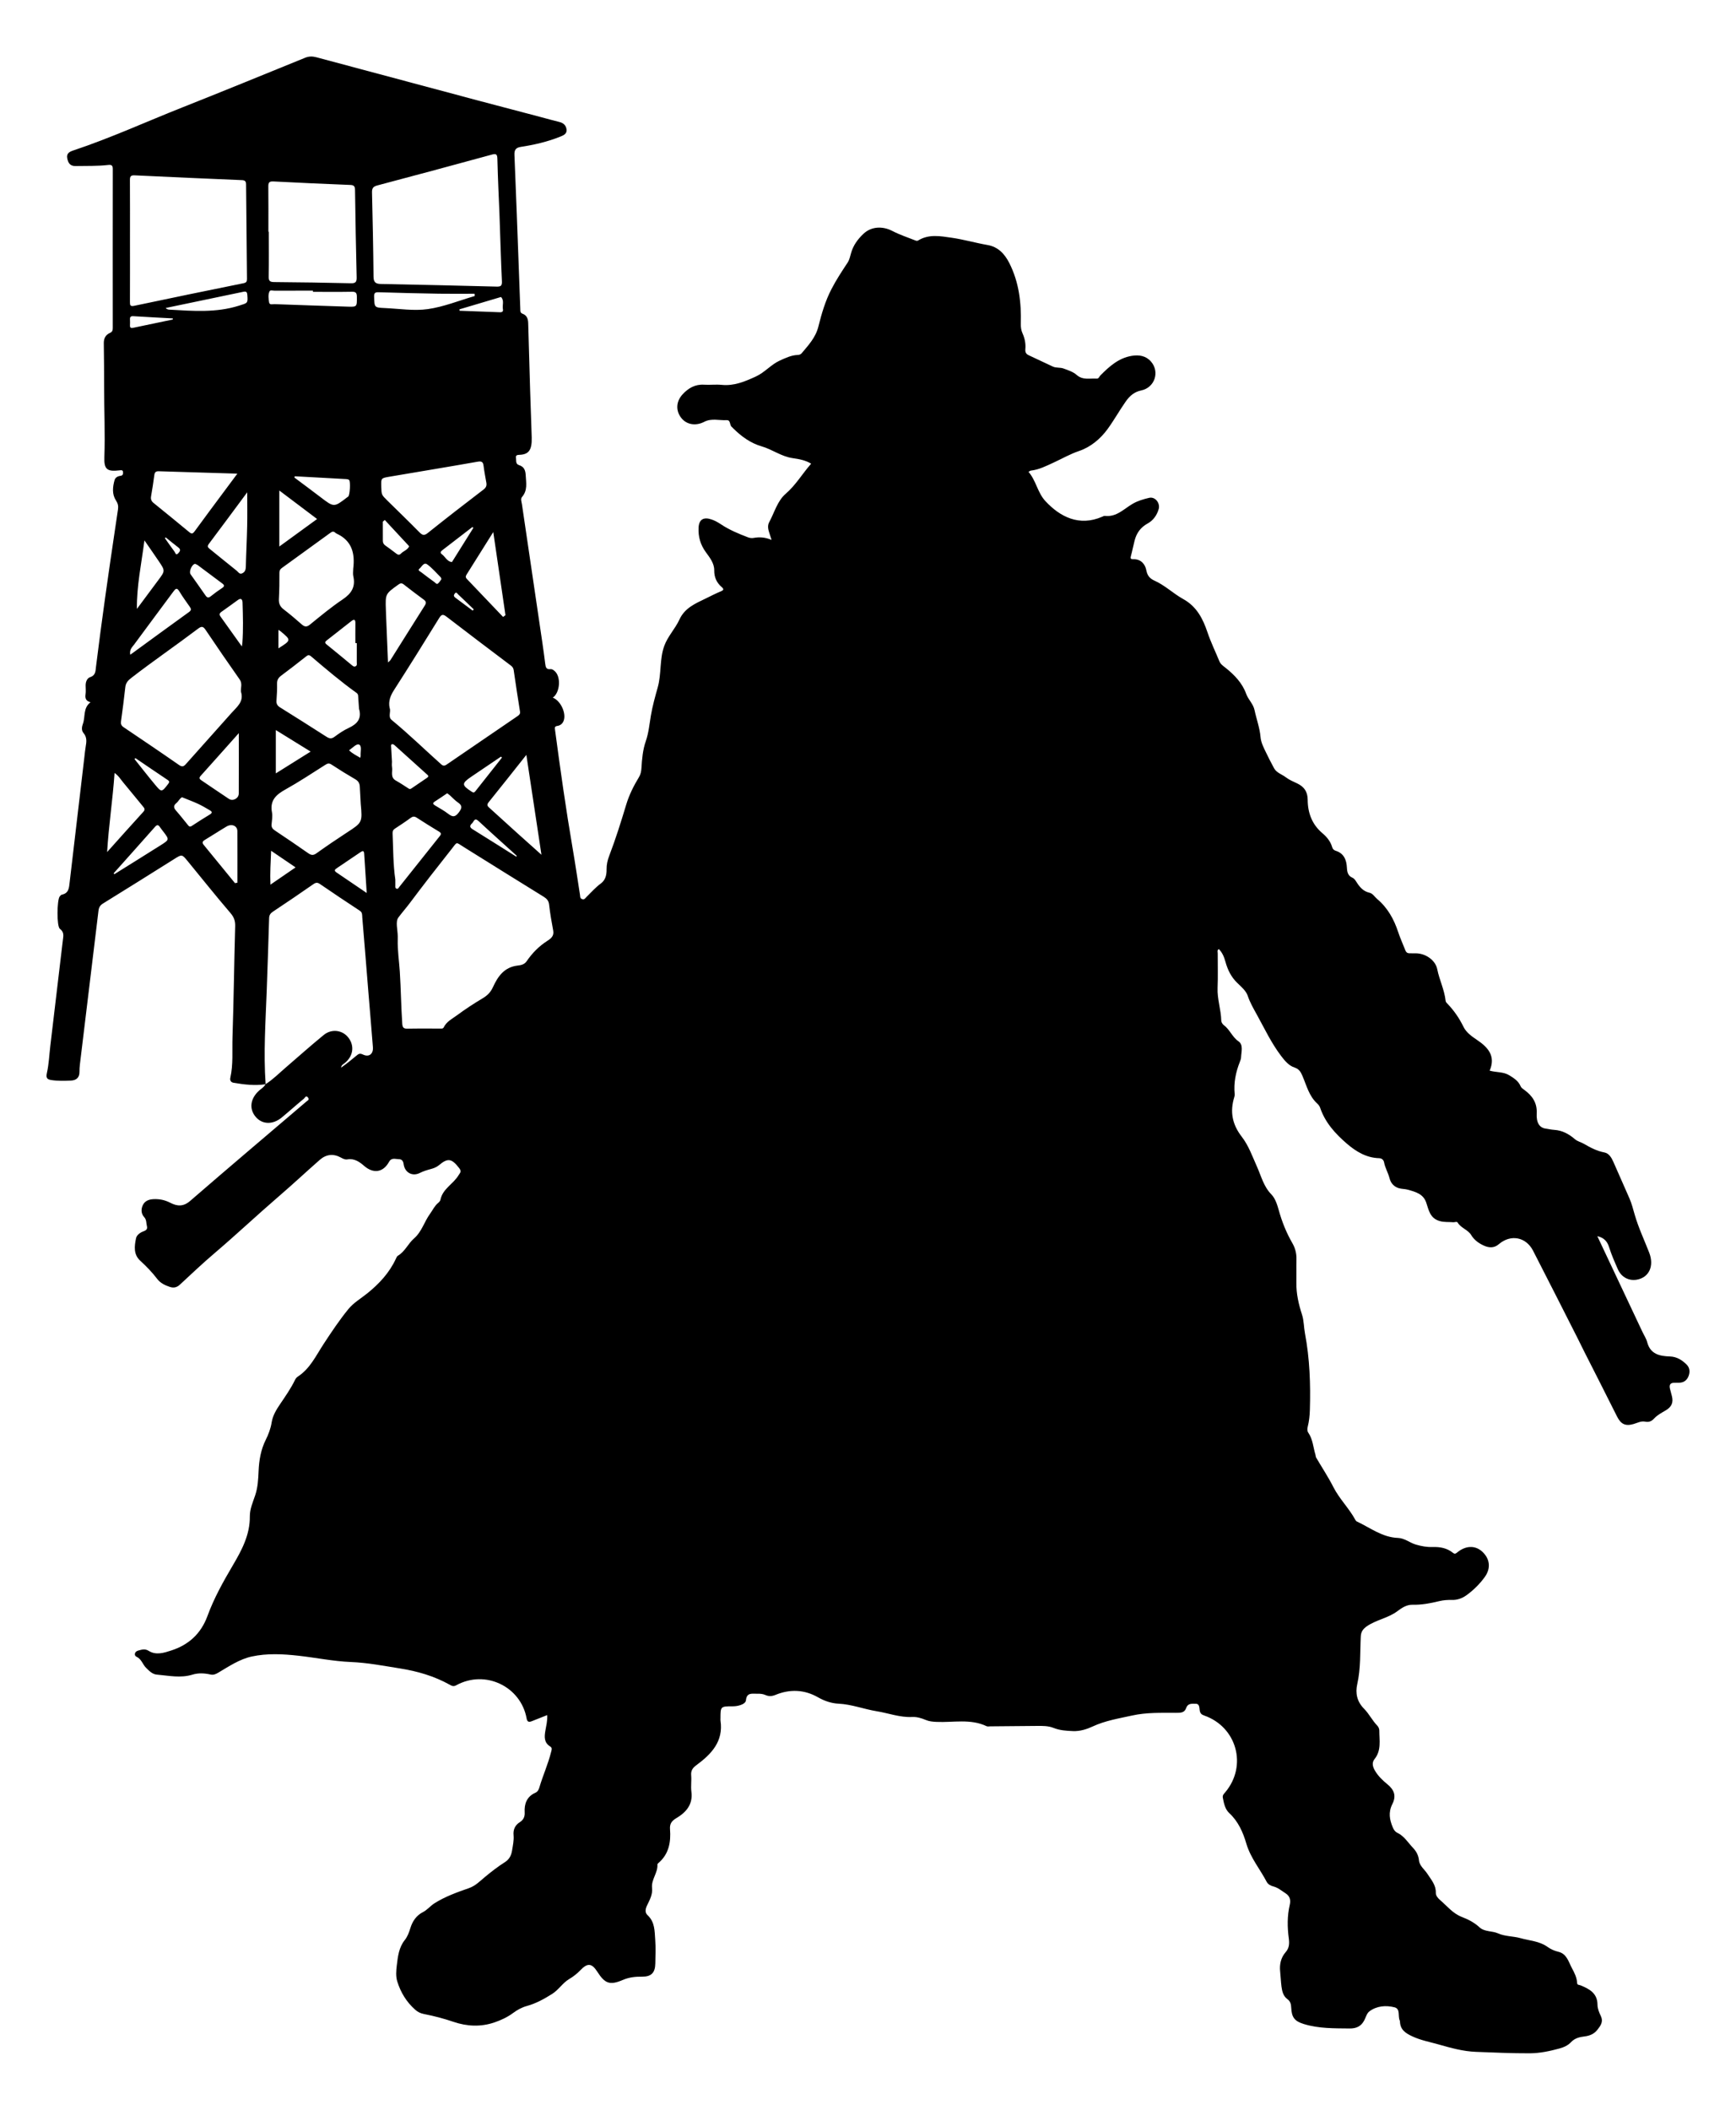<?xml version="1.0" encoding="utf-8"?>

<!DOCTYPE svg PUBLIC "-//W3C//DTD SVG 1.1//EN" "http://www.w3.org/Graphics/SVG/1.1/DTD/svg11.dtd">
<svg version="1.1" id="Layer_1" xmlns="http://www.w3.org/2000/svg" xmlns:xlink="http://www.w3.org/1999/xlink" x="0px" y="0px"
	 viewBox="0 0 1484.664 1803.992" enable-background="new 0 0 1484.664 1803.992" xml:space="preserve">
<g>
	<path d="M227.174,927.087c-9.276,1.372-18.449,0.282-27.576-1.297c-2.064-0.357-3.11-2.039-2.632-4.147
		c2.599-11.472,1.481-23.162,1.865-34.735c1.049-31.624,1.397-63.271,2.304-94.901
		c0.133-4.631-1.024-7.798-4.101-11.385c-12.466-14.531-24.386-29.531-36.546-44.326
		c-4.909-5.972-4.926-5.887-11.341-1.862c-20.299,12.737-40.58,25.503-60.986,38.067
		c-2.612,1.608-3.603,3.435-3.944,6.274c-5.262,43.801-10.599,87.594-15.892,131.392
		c-0.259,2.145-0.379,4.321-0.367,6.482c0.026,4.829-2.818,7.085-7.121,7.294
		c-5.644,0.273-11.331,0.427-16.963-0.435c-3.628-0.556-4.718-1.82-3.759-6.091
		c1.697-7.553,2.001-15.418,2.917-23.149c3.566-30.09,7.151-60.177,10.706-90.268
		c0.418-3.536,1.366-6.907-2.51-9.784c-2.865-2.126-2.505-24.75-0.196-27.627
		c0.512-0.638,1.155-1.469,1.857-1.607c6.004-1.182,6.136-5.931,6.677-10.553
		c4.179-35.711,8.393-71.418,12.599-107.126c0.35-2.972,0.603-5.963,1.118-8.907
		c0.728-4.158,1.225-8.063-1.94-11.713c-1.874-2.161-1.322-5.399-0.456-7.726
		c2.239-6.019-0.049-13.514,6.546-18.512c-4.074-1.003-4.754-3.481-4.25-6.876
		c0.363-2.445,0.046-4.989,0.05-7.489c0.004-3.07,1.185-6.169,3.855-7.066c4.862-1.632,4.557-5.306,5.021-9.045
		c4.878-39.306,10.457-78.516,16.31-117.688c0.836-5.593,1.675-11.186,2.497-16.782
		c0.413-2.81-0.048-5.03-1.811-7.723c-3.427-5.232-2.753-11.464-1.109-17.317
		c0.608-2.163,2.732-3.339,5.038-3.597c2.11-0.237,2.325-1.748,2.185-3.251c-0.187-2.005-1.916-1.546-3.122-1.407
		c-10.579,1.229-13.211-0.935-12.843-11.292c0.716-20.135-0.214-40.259-0.21-60.389
		c0.002-12.33-0.09-24.661-0.272-36.989c-0.061-4.123,1.483-7.224,5.202-8.838c2.121-0.92,2.471-2.235,2.47-4.232
		c-0.034-45.331-0.048-90.663,0.021-135.994c0.004-2.951-1.058-3.758-3.828-3.433
		c-9.288,1.088-18.629,0.743-27.953,0.937c-4.844,0.101-6.412-2.733-7.188-6.634
		c-0.818-4.108,1.887-5.591,5.133-6.671c31.759-10.561,62.191-24.494,93.26-36.807
		c35.108-13.913,70.051-28.241,105.035-42.467c3.28-1.334,6.324-1.321,9.694-0.415
		c45.966,12.354,91.951,24.639,137.942,36.902c18.001,4.8,36.028,9.497,54.042,14.249
		c5.29,1.395,10.551,2.91,15.868,4.194c3.516,0.85,5.665,3.037,6.045,6.431c0.418,3.727-2.556,4.956-5.463,6.124
		c-10.841,4.358-22.141,6.953-33.636,8.722c-4.227,0.651-5.636,2.536-5.45,6.917
		c1.432,33.77,2.625,67.55,3.889,101.326c0.38,10.151,0.75,20.302,1.121,30.453
		c0.059,1.626-0.218,3.183,1.991,3.989c3.596,1.312,4.666,4.345,4.761,7.995
		c0.501,19.146,1.06,38.29,1.652,57.434c0.416,13.479,0.982,26.953,1.359,40.432
		c0.311,11.109-2.879,14.475-10.595,14.762c-1.502,0.056-3.251,0.229-2.867,2.455
		c0.395,2.292-0.596,5.34,2.603,6.345c4.426,1.389,5.503,4.47,5.728,8.773
		c0.338,6.476,1.737,12.872-3.203,18.52c-1.383,1.581-0.311,4.228-0.003,6.331
		c5.773,39.34,11.613,78.671,17.413,118.007c0.898,6.089,1.713,12.192,2.49,18.298
		c0.339,2.662,0.751,4.948,4.377,4.527c1.503-0.174,2.822,0.829,3.95,1.887c5.334,5.007,4.223,18.363-1.88,22.482
		c6.506,2.394,11.637,13.03,9.39,19.533c-0.892,2.582-2.808,4.24-5.429,4.631
		c-2.374,0.354-2.305,1.373-2.037,3.383c4.525,33.972,9.314,67.901,15.113,101.684
		c2.251,13.115,4.178,26.285,6.238,39.432c0.224,1.431-0.102,3.015,1.881,3.632c1.94,0.604,2.571-0.795,3.632-1.834
		c4.032-3.947,7.75-8.212,12.347-11.588c3.986-2.928,4.943-7.424,4.873-12
		c-0.063-4.099,0.806-7.855,2.256-11.64c5.508-14.384,10.104-29.075,14.552-43.817
		c2.502-8.292,6.384-16.015,10.859-23.403c1.52-2.51,1.977-4.954,2.152-7.867
		c0.463-7.728,1.135-15.5,3.705-22.902c2.471-7.117,3.116-14.584,4.364-21.929
		c1.384-8.149,3.634-16.209,5.834-24.026c3.328-11.82,1.45-24.221,5.659-35.663
		c3.008-8.175,9.319-14.565,12.906-22.377c4.612-10.046,13.709-13.768,22.665-18.109
		c4.33-2.099,8.585-4.335,13.049-6.153c1.901-0.774,2.588-1.711,0.552-3.452
		c-4.378-3.744-6.565-8.408-6.489-14.42c0.076-6.06-3.921-11.017-7.149-15.457
		c-4.73-6.506-6.578-13.245-6.245-20.888c0.312-7.147,4.248-9.47,11.042-7.155
		c3.017,1.028,5.568,2.482,8.228,4.25c7.073,4.703,14.948,7.973,22.89,11.007c1.623,0.62,3.296,0.835,4.909,0.548
		c5.019-0.892,9.901-0.627,15.366,1.712c-0.835-2.586-1.435-4.514-2.079-6.427
		c-0.988-2.935-1.432-6.023,0.056-8.76c4.488-8.252,6.953-18.128,14.107-24.28
		c8.713-7.493,14.259-17.27,21.773-25.71c-4.92-3.053-10.489-3.977-15.998-4.782
		c-9.552-1.397-17.258-7.428-26.321-10.039c-9.601-2.767-17.406-8.545-24.431-15.468
		c-0.352-0.347-0.633-0.79-1.033-1.061c-2.187-1.481-0.826-6.063-4.453-5.884
		c-6.378,0.315-13.012-1.815-19.114,1.385c-7.066,3.706-14.863,2.625-19.471-2.962
		c-5.103-6.188-4.894-14.23,0.814-20.44c4.912-5.343,10.737-8.787,18.437-8.308
		c4.981,0.31,10.037-0.352,14.987,0.143c10.65,1.064,19.663-2.746,29.157-7.076
		c7.867-3.588,13.11-10.358,20.751-13.768c4.848-2.164,9.664-4.521,15.122-4.719
		c1.42-0.051,2.573-0.422,3.502-1.539c5.784-6.956,11.855-13.253,14.255-22.864
		c2.684-10.753,5.803-21.538,11.054-31.724c4.136-8.024,8.976-15.376,13.896-22.816
		c1.59-2.405,2.223-5.501,3.025-8.356c1.814-6.458,5.679-11.662,10.358-16.143
		c6.839-6.551,16.49-6.94,24.922-2.576c6.424,3.325,13.39,5.605,20.14,8.287c0.533,0.212,1.396,0.148,1.88-0.151
		c9.153-5.653,19.01-3.749,28.651-2.359c10.343,1.491,20.424,4.423,30.745,6.224
		c8.79,1.534,14.495,7.278,18.665,15.573c8.256,16.42,10.225,33.73,9.761,51.629
		c-0.075,2.891,0.262,5.663,1.44,8.273c1.96,4.342,2.873,8.855,2.437,13.595
		c-0.223,2.43,0.501,4.093,2.834,5.166c6.934,3.188,13.788,6.551,20.727,9.73
		c2.878,1.319,6.148,0.533,9.222,1.679c3.928,1.464,8.032,2.735,11.106,5.458
		c5.222,4.625,11.267,2.76,17.059,3.129c1.938,0.124,2.193-1.698,3.195-2.705
		c7.647-7.686,15.648-14.929,26.895-16.759c6.191-1.008,12.092-0.104,16.46,4.952
		c7.625,8.825,3.088,22.241-8.357,24.61c-5.931,1.228-9.836,4.562-13.286,9.474
		c-5.432,7.734-10.049,16.056-15.548,23.588c-6.037,8.27-14.384,15.372-24.433,18.757
		c-7.617,2.566-14.429,6.54-21.614,9.833c-6.342,2.906-12.503,6.117-19.57,6.916
		c-0.597,0.067-1.141,0.604-1.974,1.071c6.468,7.489,7.696,17.75,14.403,24.978
		c12.494,13.466,28.908,21.953,48.605,13.381c0.752-0.327,1.6-0.812,2.344-0.724
		c10.011,1.186,16.292-6.097,23.861-10.43c4.358-2.495,9.213-3.894,13.95-4.999
		c5.17-1.206,9.59,4.524,8.137,9.623c-1.521,5.34-4.739,9.755-9.466,12.335
		c-6.016,3.284-9.412,8.12-11.079,14.449c-1.183,4.491-2.026,9.073-3.251,13.551
		c-0.631,2.305,0.403,2.577,2.201,2.536c6.566-0.15,10.095,4.364,11.072,9.584c0.887,4.739,3.221,7.071,6.958,8.741
		c8.993,4.02,16.063,11.053,24.535,15.727c11.552,6.372,16.864,16.835,20.752,28.38
		c2.869,8.522,6.805,16.554,10.2,24.831c1.039,2.533,3.168,3.917,5.287,5.598
		c7.553,5.991,14.325,13.032,17.606,22.201c1.813,5.066,6.034,8.513,7.18,13.965
		c1.618,7.698,4.451,15.135,5.124,23.066c0.386,4.544,2.512,8.654,4.388,12.57
		c2.266,4.73,4.671,9.458,7.192,14.08c2.129,3.903,6.758,5.178,10.149,7.784c2.855,2.194,6.34,3.608,9.635,5.179
		c5.971,2.845,8.922,7.087,8.961,14.088c0.062,11.107,3.731,21.013,12.571,28.453
		c3.874,3.26,6.971,7.097,8.413,12.066c0.456,1.569,1.428,2.498,3.019,2.997
		c6.979,2.192,9.184,7.777,9.526,14.286c0.205,3.903,0.807,7.092,4.879,8.819
		c1.256,0.533,2.289,1.954,3.062,3.195c2.789,4.474,5.858,8.33,11.484,9.6c2.751,0.621,4.312,3.51,6.457,5.313
		c8.997,7.561,14.37,17.306,17.989,28.294c1.756,5.331,4.138,10.455,6.171,15.698
		c0.625,1.611,1.709,2.398,3.377,2.429c1.833,0.034,3.666,0.027,5.5,0.027c8.186,0,16.781,5.697,18.359,13.619
		c1.823,9.152,6.138,17.583,7.135,26.902c0.119,1.113,0.807,1.79,1.495,2.499
		c5.698,5.87,10.198,12.447,13.832,19.873c2.288,4.675,6.873,8.037,11.354,11.028
		c9.535,6.363,16.418,13.907,10.991,26.413c5.865,1.619,11.735,0.865,16.772,3.943
		c3.956,2.417,7.817,4.879,9.706,9.361c0.643,1.525,1.926,2.23,3.122,3.103
		c6.798,4.957,11.129,11.018,10.642,20.053c-0.43,7.989,2.316,12.183,7.389,13.048
		c2.609,0.445,5.224,0.951,7.857,1.134c6.796,0.474,12.434,3.653,17.372,7.896c2.39,2.053,5.23,2.555,7.675,3.973
		c5.617,3.256,11.124,6.199,17.676,7.439c3.771,0.714,6.022,4.42,7.615,8.076
		c4.506,10.341,9.083,20.652,13.646,30.968c1.998,4.518,3.212,9.384,4.553,14.033
		c3.24,11.23,8.192,21.716,12.405,32.511c4.426,11.342,0.074,21.304-10.605,23.194
		c-6.778,1.199-13.178-2.15-16.136-8.857c-2.742-6.219-5.517-12.475-7.532-18.947
		c-1.593-5.116-4.473-8.111-10.064-9.41c12.943,27.455,25.712,54.546,38.484,81.637
		c1.418,3.007,3.352,5.877,4.179,9.038c2.683,10.26,10.694,11.895,19.335,12.175
		c6.013,0.195,10.505,3.096,14.416,6.994c2.828,2.818,2.978,6.689,1.405,10.296
		c-1.44,3.301-4.147,5.131-7.872,5.182c-1.333,0.018-2.666,0.024-4,0.018
		c-3.628-0.016-4.643,1.897-3.811,5.162c0.531,2.083,1.096,4.156,1.635,6.237
		c1.424,5.502-0.252,9.229-5.175,12.151c-3.528,2.094-7.199,3.961-10.076,7.078c-1.926,2.087-4.31,3.34-7.528,2.64
		c-3.567-0.776-6.806,1.121-10.145,2.061c-6.999,1.972-10.765-0.015-14.037-6.577
		c-9.184-18.423-18.571-36.744-27.863-55.113c-2.022-3.998-3.946-8.045-5.975-12.039
		c-12.615-24.838-25.16-49.711-37.91-74.48c-6.104-11.857-19.166-14.297-29.331-5.575
		c-4.211,3.613-8.771,3.027-12.941,1.101c-4.161-1.921-8.103-4.683-10.595-8.858
		c-2.817-4.719-8.791-5.988-11.64-10.756c-0.688-1.151-2.518-0.166-3.814-0.282
		c-3.919-0.353-7.758,0.147-11.79-1.085c-8.207-2.506-9.121-9.421-11.329-15.855
		c-2.529-7.372-9.252-9.071-15.699-10.885c-2.534-0.713-5.323-0.553-7.825-1.336
		c-4.088-1.28-6.748-4.309-7.793-8.429c-1.184-4.67-3.781-8.812-4.681-13.604c-0.352-1.875-1.73-3.502-4.234-3.569
		c-10.933-0.293-19.836-5.735-27.653-12.473c-9.794-8.441-18.537-17.995-22.815-30.722
		c-0.455-1.354-1.497-2.647-2.573-3.635c-6.935-6.365-8.997-15.287-12.505-23.455
		c-1.371-3.193-2.779-5.945-6.743-7.224c-4.977-1.605-8.382-5.776-11.52-9.898
		c-8.371-10.995-14.213-23.479-20.85-35.495c-2.864-5.186-5.792-10.219-7.729-15.993
		c-1.414-4.216-5.55-7.715-8.971-11.018c-5.239-5.057-8.204-11.234-10.073-18.039
		c-1.119-4.072-2.634-7.824-5.665-10.87c-1.601,1.025-0.919,2.498-0.927,3.699
		c-0.062,9.832,0.289,19.679-0.127,29.495c-0.405,9.548,2.951,18.58,3.145,28.018
		c0.027,1.306,1.054,3.006,2.144,3.804c5.133,3.755,7.144,10.113,12.594,13.878
		c4.323,2.987,2.401,8.913,2.194,13.663c-0.057,1.299-0.531,2.623-1.02,3.853c-3.539,8.913-5.399,18.078-4.434,27.712
		c0.08,0.797-0.088,1.665-0.33,2.441c-3.885,12.467-1.79,23.373,6.417,33.961
		c5.823,7.512,9.076,16.848,13.013,25.631c3.611,8.053,5.626,16.85,12.269,23.629
		c3.269,3.336,4.985,8.643,6.288,13.366c2.747,9.964,6.538,19.408,11.688,28.335
		c2.473,4.287,3.603,8.849,3.485,13.828c-0.159,6.663,0.046,13.333-0.062,19.998
		c-0.154,9.399,1.924,18.356,4.801,27.225c1.68,5.181,1.517,10.715,2.534,16.076
		c4.099,21.591,4.848,43.48,4.196,65.436c-0.144,4.851-0.646,9.596-1.799,14.263
		c-0.473,1.916-0.599,3.681,0.485,5.261c3.901,5.688,4.155,12.528,6.101,18.83c0.242,0.783,0.17,1.715,0.565,2.39
		c4.921,8.419,10.337,16.581,14.753,25.254c5.157,10.128,13.397,18.075,18.767,27.989
		c0.293,0.54,0.728,1.15,1.253,1.396c11.482,5.375,21.822,13.619,35.264,14.092
		c5.708,0.201,10.035,4.152,15.298,5.692c4.7,1.376,9.312,2.222,14.201,2.063
		c6.264-0.204,12.303,0.822,17.36,4.898c1.515,1.221,2.312,0.948,3.724-0.222
		c7.187-5.958,15.241-6.233,21.191-0.934c6.699,5.965,7.972,14.256,2.382,21.965
		c-4.352,6.002-9.742,11.328-15.807,15.665c-3.487,2.493-7.72,4.031-12.188,3.902
		c-3.692-0.106-7.324,0.136-10.89,1.006c-7.588,1.853-15.175,3.309-23.084,3.104
		c-4.807-0.125-9.172,2.788-12.627,5.404c-7.981,6.039-18.049,7.358-26.169,12.953
		c-3.409,2.349-5.044,4.788-5.241,8.712c-0.685,13.632,0.047,27.321-3.033,40.845
		c-1.742,7.649-0.207,14.925,5.835,21c4.305,4.329,7.024,10.066,11.36,14.502
		c0.963,0.985,1.691,2.686,1.685,4.054c-0.036,8.337,1.93,16.992-4.051,24.431
		c-2.836,3.528-1.305,7.304,0.716,10.579c2.638,4.274,6.28,7.766,10.159,10.922
		c6.034,4.909,7.846,10.054,4.292,17.105c-3.516,6.976-2.349,13.309,0.426,19.896
		c0.811,1.925,1.956,3.653,3.766,4.508c5.989,2.831,9.256,8.484,13.555,13.002c2.66,2.795,4.636,6.226,5.048,10.579
		c0.454,4.798,4.79,7.793,7.279,11.667c3.219,5.009,7.313,9.457,7.128,16.06
		c-0.071,2.542,1.882,4.75,3.713,6.312c5.989,5.111,10.871,11.503,18.719,14.476
		c5.35,2.027,10.535,4.723,14.936,8.795c4.343,4.018,10.713,2.881,15.899,5.192
		c6.034,2.689,12.939,2.321,19.221,4.087c7.695,2.164,16.036,2.479,22.884,7.359
		c2.856,2.036,5.956,3.462,9.46,4.289c7.221,1.705,8.7,8.649,11.592,14.011
		c2.084,3.865,4.194,7.965,4.412,12.589c0.092,1.958,1.7,1.572,2.86,2.048c7.599,3.118,14.519,6.668,14.577,16.674
		c0.019,3.178,1.365,6.539,2.802,9.474c2.389,4.882-0.018,8.219-2.759,11.732
		c-2.841,3.64-6.457,5.262-11.066,5.827c-4.154,0.509-8.361,1.425-11.584,4.888
		c-2.622,2.817-6.281,4.444-9.961,5.446c-8.332,2.267-16.674,4.061-25.495,4.097
		c-15.322,0.063-30.611-0.665-45.898-1.226c-10.931-0.402-21.588-3.395-32.078-6.38
		c-7.415-2.11-15.043-3.484-22.178-6.799c-5.843-2.715-10.528-5.688-10.715-12.814
		c-0.009-0.324-0.126-0.66-0.257-0.963c-1.613-3.725,0.785-9.831-4.401-11.137
		c-7.345-1.851-15.1-1.26-21.491,3.449c-2.167,1.597-3.01,5.029-4.378,7.664
		c-2.663,5.132-6.742,7.048-12.588,6.982c-13.152-0.148-26.29,0.134-39.065-3.783
		c-7.902-2.422-10.454-5.666-10.826-13.985c-0.129-2.879-0.629-5.422-3.308-7.36
		c-3.458-2.503-4.454-6.548-4.992-10.534c-0.575-4.268-0.68-8.597-1.15-12.881
		c-0.687-6.264,0.614-12.065,4.747-16.783c3.14-3.584,3.186-7.591,2.638-11.67
		c-1.295-9.636-1.412-19.189,0.821-28.699c0.968-4.123,0.13-7.532-3.662-9.924
		c-3.359-2.12-6.341-4.812-10.38-5.828c-2.248-0.565-4.59-1.822-5.659-3.869
		c-5.72-10.951-13.835-20.473-17.441-32.765c-2.799-9.539-6.85-18.913-14.614-26.099
		c-3.587-3.32-4.583-8.317-5.488-13.115c-0.424-2.246,0.994-3.377,2.124-4.727
		c18.947-22.611,9.882-55.738-18.029-65.551c-2.49-0.875-3.524-1.927-3.913-4.706
		c-0.252-1.8-0.077-5.385-3.206-5.337c-3.023,0.046-6.773-0.816-8.305,3.596
		c-1.472,4.239-4.866,4.131-8.912,4.143c-12.498,0.038-24.836-0.492-37.492,2.321
		c-11.466,2.549-22.762,4.315-33.628,9.36c-4.896,2.273-10.717,4.183-16.8,3.918
		c-5.691-0.248-11.188-0.545-16.578-2.702c-4.525-1.81-9.43-1.772-14.286-1.708
		c-13.323,0.176-26.648,0.251-39.973,0.36c-0.999,0.008-2.153,0.285-2.974-0.107
		c-13.831-6.607-28.535-3.051-42.863-3.701c-3.192-0.145-6.218-0.393-9.216-1.654
		c-3.687-1.551-7.624-2.744-11.62-2.548c-10.513,0.515-20.276-3.286-30.404-4.928
		c-10.929-1.771-21.324-5.908-32.633-6.45c-5.867-0.281-11.894-2.24-17.376-5.382
		c-11.701-6.707-24.067-7.25-36.492-2.136c-3.053,1.256-5.682,1.385-8.534,0.131
		c-2.192-0.964-4.468-1.177-6.83-1.106c-4.268,0.127-9.255-1.446-9.893,5.57c-0.192,2.112-2.568,3.393-4.679,4.118
		c-2.21,0.759-4.489,1.07-6.863,1.07c-10.174-0.003-10.226,0.095-10.244,10.238
		c-0.001,0.667-0.085,1.346,0.012,1.998c2.64,17.74-7.773,28.6-20.458,37.951
		c-3.335,2.459-4.963,4.696-4.616,8.86c0.386,4.635-0.408,9.39,0.188,13.979
		c1.431,11.001-4.603,17.685-12.973,22.646c-4.009,2.376-5.66,4.898-5.313,9.429
		c0.846,11.022-0.929,21.25-9.958,28.932c-0.366,0.311-0.841,0.826-0.815,1.216
		c0.48,7.132-5.378,12.791-4.58,20.003c0.599,5.409-1.87,10.051-4.129,14.661
		c-1.521,3.103-2.287,6.313,0.362,8.764c6.237,5.773,5.913,13.477,6.458,20.799
		c0.506,6.795,0.213,13.66,0.084,20.491c-0.15,7.935-3.533,11.285-11.347,11.183
		c-5.66-0.074-10.954,0.473-16.381,2.795c-11.223,4.802-15.374,3.125-21.875-7.011
		c-4.685-7.305-8.309-7.748-14.397-1.375c-2.912,3.048-6.164,5.564-9.728,7.689
		c-5.624,3.353-8.951,9.186-14.574,12.713c-6.819,4.278-13.776,8.127-21.466,10.242
		c-4.495,1.236-8.31,3.377-11.884,6.028c-4.854,3.6-10.345,6.127-15.859,8.02
		c-11.575,3.973-23.438,3.506-35.071-0.462c-8.284-2.826-16.734-5.047-25.313-6.703
		c-2.927-0.565-5.264-1.733-7.443-3.656c-7.44-6.566-12.393-14.726-15.325-24.099
		c-1.413-4.516-0.967-9.352-0.425-13.893c0.897-7.51,1.768-15.249,6.761-21.518
		c2.451-3.077,3.697-6.6,4.835-10.279c1.827-5.91,5.094-10.8,10.811-13.712
		c3.705-1.887,6.239-5.253,9.778-7.495c9.22-5.84,19.358-9.437,29.5-12.978
		c5.626-1.964,9.487-6.041,13.775-9.597c5.475-4.54,11.098-8.892,17.071-12.676
		c3.841-2.434,5.429-6.023,6.025-9.776c0.691-4.353,1.723-8.736,1.302-13.311c-0.416-4.526,1.14-8.412,5.344-11.04
		c2.957-1.848,4.412-4.503,4.17-8.402c-0.452-7.289,1.809-13.482,9.099-16.738c2.003-0.895,2.877-2.573,3.464-4.572
		c2.982-10.162,7.419-19.842,9.984-30.145c0.442-1.775,1.347-3.612-0.765-4.896
		c-5.309-3.228-4.97-8.298-4.117-13.296c0.746-4.372,1.881-8.664,1.607-13.518
		c-4.605,1.825-8.881,3.521-13.159,5.213c-2.422,0.958-3.909,0.778-4.476-2.385
		c-4.841-27.045-35.144-42.099-60.281-28.275c-2.25,1.238-3.746,0.447-5.467-0.514
		c-13.225-7.384-27.663-11.566-42.384-13.899c-13.969-2.214-27.874-4.948-42.187-5.524
		c-15.044-0.606-29.972-3.735-44.992-5.394c-13.254-1.464-26.693-2.141-39.748,0.696
		c-10.402,2.26-19.451,8.364-28.567,13.775c-2.331,1.383-4.204,2.176-6.858,1.58
		c-5.098-1.146-10.346-1.389-15.338,0.149c-10.24,3.156-20.397,0.822-30.556-0.056
		c-3.747-0.324-6.54-3.306-9.07-5.799c-2.962-2.919-3.834-7.475-8.327-9.545
		c-1.927-0.888-1.786-4.262,1.563-5.17c3.002-0.814,5.801-1.809,9.002,0.219
		c6.321,4.004,13.304,1.648,19.289-0.295c14.782-4.797,25.41-14.213,31.018-29.572
		c5.507-15.081,13.372-29.165,21.562-43.071c7.622-12.942,14.83-26.186,14.653-42.207
		c-0.065-5.895,2.562-11.929,4.522-17.71c2.34-6.902,2.655-13.869,2.971-21.076
		c0.395-9.031,1.938-18.143,6.08-26.436c2.401-4.808,4.25-9.699,5.094-15.051
		c0.921-5.836,4.111-10.977,7.272-15.65c4.57-6.758,9.229-13.389,12.777-20.759
		c0.487-1.011,1.314-2.024,2.248-2.629c10.523-6.811,15.55-17.89,22.091-27.868
		c6.729-10.265,13.56-20.545,21.321-30.021c4.326-5.282,10.623-8.953,16.052-13.326
		c10.204-8.221,18.96-17.629,24.514-29.694c0.411-0.893,0.862-2.014,1.626-2.46
		c6.128-3.574,8.75-10.402,13.865-14.826c6.663-5.763,8.749-14.368,13.744-21.172
		c2.23-3.038,3.751-6.581,6.768-9.084c0.871-0.723,1.846-1.748,2.05-2.779
		c1.874-9.449,11.045-13.488,15.521-21.03c1.379-2.324,2.874-3.005,0.412-6.167
		c-6.196-7.958-9.497-8.884-17.108-2.452c-2.11,1.783-4.557,2.699-7.143,3.389
		c-3.196,0.853-6.296,1.796-9.315,3.322c-6.452,3.259-12.925-0.345-13.873-7.67
		c-0.356-2.752-1.705-4.103-4.022-4.11c-2.909-0.009-6.332-1.563-8.411,2.248
		c-5.054,9.264-13.537,10.295-21.383,3.434c-3.837-3.356-8.355-6.54-14.221-5.51
		c-2.082,0.366-3.926-0.648-5.668-1.594c-6.497-3.529-12.601-2.721-18.003,2.017
		c-11.628,10.198-22.92,20.782-34.645,30.865c-18.73,16.108-36.693,33.072-55.522,49.085
		c-10.066,8.56-19.72,17.727-29.447,26.741c-2.69,2.493-5.362,2.983-8.647,1.912
		c-4.187-1.366-8.096-3.318-10.777-6.843c-4.324-5.685-9.249-10.729-14.501-15.55
		c-5.811-5.334-5.011-12.287-3.607-19.081c0.476-2.304,2.35-3.989,4.449-5.185c2.256-1.286,5.951-1.325,4.85-5.507
		c-0.655-2.491-0.194-5.179-2.257-7.433c-2.723-2.975-2.872-6.814-1.202-10.3c1.719-3.588,5.042-4.905,9.043-5.116
		c5.141-0.272,9.854,0.726,14.417,3.085c5.971,3.088,11.2,3.462,17.081-1.634
		c32.908-28.517,66.173-56.622,99.304-84.883c1.031-0.879,2.936-1.535,1.397-3.471
		c-1.767-2.222-2.669,0.296-3.444,0.936c-6.409,5.287-12.584,10.858-18.991,16.146
		c-7.678,6.336-16.721,6.031-22.27-0.524c-5.84-6.898-4.624-15.665,2.857-22.443c1.921-1.74,4.362-3.03,5.563-5.518
		c6.183-3.896,11.289-9.101,16.786-13.829c10.962-9.429,21.75-19.07,32.934-28.227
		c6.86-5.617,16.247-4.227,21.233,2.399c5.204,6.917,4.016,15.47-2.839,21.281
		c-1.357,1.15-3.329,1.892-3.483,4.195c4.596-3.192,8.905-6.684,13.148-10.254c1.7-1.431,2.791-2.224,5.498-0.921
		c5.249,2.525,8.977-0.491,8.527-6.29c-1.185-15.265-2.511-30.519-3.755-45.779
		c-1.772-21.735-3.487-43.475-5.334-65.204c-0.168-1.978,0.233-4.161-2.131-5.706
		c-11.416-7.463-22.735-15.076-33.995-22.773c-2.098-1.434-3.45-1.486-5.628,0.035
		c-11.461,8.006-23.047,15.835-34.692,23.573c-2.173,1.444-3.146,2.965-3.225,5.603
		c-0.616,20.614-1.304,41.229-2.042,61.837C227.125,873.627,225.279,900.351,227.174,927.087z M340.157,803.051
		c-0.292,9.328,1.174,18.541,1.767,27.799c0.948,14.774,1.088,29.608,2.087,44.399
		c0.212,3.137,0.995,4.383,4.329,4.31c9.156-0.2,18.32-0.067,27.481-0.091c1.305-0.004,2.991,0.351,3.657-1.019
		c2.477-5.093,7.437-7.419,11.62-10.513c6.9-5.104,14.169-9.867,21.458-14.196
		c4.573-2.716,7.099-5.455,9.13-9.89c4.202-9.18,9.695-16.916,21.056-18.245
		c2.508-0.293,5.673-0.777,7.642-3.666c4.742-6.958,10.577-12.921,17.743-17.478
		c3.201-2.036,5.83-4.239,4.978-8.774c-1.382-7.351-2.672-14.739-3.503-22.166
		c-0.386-3.449-2.032-5.148-4.767-6.835c-22.785-14.056-45.493-28.238-68.207-42.41
		c-7.075-4.414-5.334-4.729-10.363,1.615c-12.171,15.356-24.209,30.812-35.962,46.499
		c-3.056,4.079-6.724,8.22-9.664,12.212c-2.596,3.525-0.504,10.501-0.483,15.953
		C340.159,801.387,340.157,802.219,340.157,803.051z M427.118,181.909c-0.44-10.877-1.319-28.492-1.746-46.118
		c-0.103-4.271-1.356-4.514-4.903-3.546c-32.566,8.882-65.146,17.716-97.787,26.319
		c-3.729,0.983-4.606,2.58-4.523,6.117c0.566,23.956,1.075,47.916,1.29,71.877
		c0.043,4.831,1.851,6.175,6.336,6.261c32.941,0.63,65.879,1.377,98.815,2.244
		c3.6,0.095,4.85-0.592,4.661-4.535C428.431,223.245,427.956,205.946,427.118,181.909z M111.163,206.145
		c0,17.324,0.037,34.647-0.037,51.971c-0.012,2.856,0.181,4.106,3.818,3.335
		c31.088-6.594,62.222-12.972,93.368-19.289c2.375-0.482,2.937-1.506,2.913-3.649
		c-0.299-26.972-0.574-53.944-0.775-80.917c-0.019-2.58-1.009-3.464-3.516-3.571
		c-30.597-1.298-61.194-2.611-91.782-4.099c-3.598-0.175-4.059,1.229-4.04,4.25
		C111.216,171.498,111.162,188.822,111.163,206.145z M333.189,605.224c1.41,3.297-1.614,7.62,1.744,10.377
		c14.656,12.037,28.219,25.287,42.347,37.907c1.764,1.576,2.973,1.415,4.732,0.208
		c20.155-13.823,40.34-27.602,60.541-41.358c1.469-1,2.493-1.888,2.158-3.978
		c-1.895-11.823-3.699-23.662-5.418-35.511c-0.269-1.856-1.199-2.871-2.601-3.93
		c-18.323-13.83-36.648-27.657-54.84-41.657c-3.03-2.332-4.332-1.956-6.304,1.241
		c-12.657,20.519-25.394,40.992-38.428,61.272C333.984,594.673,332.003,599.39,333.189,605.224z M206.087,591.517
		c-0.364-3.398,1.395-6.979-1.088-10.503c-9.864-13.997-19.539-28.129-29.105-42.331
		c-2.026-3.008-3.348-3.514-6.489-1.136c-18.815,14.24-38.31,27.559-56.986,42.002
		c-2.931,2.267-4.858,4.285-5.261,8.06c-1.041,9.75-2.346,19.474-3.682,29.19
		c-0.314,2.282,0.303,3.709,2.211,4.997c15.85,10.696,31.714,21.373,47.402,32.303
		c2.821,1.965,4.128,1.232,6.036-0.92c12.916-14.566,25.954-29.023,38.879-43.58
		C202.553,604.476,208.764,600.027,206.087,591.517z M229.532,198.135c0.121-0,0.242-0.001,0.363-0.001
		c0,12.821,0.161,25.645-0.096,38.461c-0.079,3.951,1.361,4.567,4.884,4.595
		c21.807,0.173,43.615,0.487,65.417,1.006c4.021,0.096,5.019-1.129,4.924-5.012
		c-0.612-24.962-1.044-49.93-1.398-74.898c-0.043-3.003-0.994-4.029-3.991-4.15
		c-21.95-0.887-43.9-1.826-65.837-2.992c-3.834-0.204-4.358,1.267-4.323,4.512
		C229.613,172.481,229.532,185.309,229.532,198.135z M308.499,687.163c-0.265-4.819-0.567-9.636-0.781-14.457
		c-0.127-2.858-1.193-4.84-3.842-6.373c-6.9-3.993-13.683-8.204-20.348-12.578
		c-2.064-1.355-3.311-1.054-5.24,0.171c-11.364,7.218-22.61,14.675-34.359,21.217
		c-7.936,4.419-13.202,9.336-11.361,19.291c0.62,3.351,0.016,6.971-0.311,10.441
		c-0.239,2.534,0.847,3.91,2.842,5.241c9.543,6.37,19.05,12.797,28.443,19.386
		c2.51,1.76,4.314,2.111,7.024,0.172c8.516-6.091,17.179-11.989,25.956-17.698
		C309.905,703.271,309.966,703.365,308.499,687.163z M302.077,486.222c1.625-13.002-1.07-23.9-14.172-29.939
		c-0.447-0.206-0.86-0.52-1.229-0.85c-1.331-1.188-2.472-1.051-3.935,0.017
		c-13.838,10.095-27.732,20.114-41.608,30.156c-1.386,1.003-2.197,2.062-2.181,4.081
		c0.063,7.483-0.037,14.979-0.44,22.45c-0.209,3.866,0.97,6.532,4.057,8.895
		c5.281,4.041,10.365,8.357,15.352,12.76c2.496,2.203,4.28,2.617,7.169,0.265
		c9.157-7.453,18.285-15.029,28.069-21.596c7.487-5.025,11.041-10.792,8.987-19.765
		C301.675,490.639,302.077,488.385,302.077,486.222z M326.07,416.055c0.195,7.029,0.19,7.034,5.245,12.012
		c9.133,8.992,18.36,17.89,27.351,27.021c2.509,2.547,4.06,3.153,7.219,0.626
		c15.712-12.569,31.622-24.894,47.613-37.108c2.235-1.707,2.866-3.366,2.439-5.85
		c-0.818-4.752-1.758-9.49-2.358-14.27c-0.407-3.244-1.344-4.37-5.021-3.721
		c-25.218,4.45-50.492,8.587-75.736,12.887C325.856,408.839,325.873,408.937,326.07,416.055z M307.048,606.041
		c-0.241-3.48-0.49-6.96-0.72-10.441c-0.076-1.157-0.101-2.187-1.264-3.021
		c-13.593-9.743-26.333-20.559-39.059-31.381c-2.056-1.749-3.026-0.842-4.572,0.373
		c-6.922,5.444-13.846,10.892-20.928,16.123c-2.517,1.859-3.646,3.845-3.556,7.038
		c0.135,4.805-0.186,9.631-0.503,14.436c-0.175,2.643,0.785,4.271,3.04,5.678
		c13.251,8.261,26.451,16.606,39.592,25.041c2.476,1.589,4.359,2.1,7.02,0.107
		c3.839-2.875,7.906-5.615,12.242-7.623C305.581,619.017,309.526,614.365,307.048,606.041z M202.986,404.998
		c-23.294-0.7-45.216-1.334-67.135-2.05c-2.48-0.081-3.547,0.747-3.87,3.274
		c-0.779,6.094-1.764,12.164-2.797,18.222c-0.411,2.412,0.305,4.131,2.174,5.644
		c10.204,8.263,20.409,16.526,30.506,24.918c2.118,1.76,3.076,1.376,4.608-0.729
		c8.407-11.555,16.979-22.989,25.497-34.462C195.396,415.2,198.828,410.59,202.986,404.998z M463.065,730.871
		c-4.395-29.062-8.561-56.616-12.914-85.4c-11.348,14.28-21.728,27.465-32.279,40.513
		c-2.141,2.648-0.373,3.81,1.203,5.244c7.627,6.943,15.261,13.877,22.922,20.782
		C448.632,717.989,455.304,723.925,463.065,730.871z M338.096,752.142c0,1.665-0.037,3.331,0.014,4.995
		c0.029,0.95-0.299,2.151,0.825,2.66c1.492,0.676,1.971-0.705,2.662-1.573
		c11.501-14.453,22.985-28.921,34.525-43.343c1.378-1.722,1.241-2.656-0.705-3.828
		c-6.413-3.862-12.757-7.842-19.043-11.907c-1.994-1.289-3.425-1.115-5.325,0.294
		c-4.269,3.167-8.725,6.091-13.18,8.999c-1.693,1.105-2.223,2.159-2.122,4.401
		C336.336,725.955,336.168,739.108,338.096,752.142z M331.833,566.432c1.173-1.105,1.728-1.45,2.041-1.948
		c9.836-15.621,19.612-31.279,29.504-46.864c1.415-2.228,0.941-3.494-1.015-4.935
		c-5.755-4.242-11.472-8.539-17.086-12.965c-1.878-1.481-3.129-0.914-4.791,0.281
		c-10.93,7.859-10.95,7.83-10.477,21.378c0.046,1.331,0.074,2.662,0.129,3.992
		C330.689,538.766,331.244,552.16,331.833,566.432z M211.42,420.959c-11.179,15.063-21.94,29.657-32.84,44.146
		c-1.612,2.143-0.766,3.027,0.882,4.346c7.669,6.135,15.215,12.425,22.916,18.519
		c1.374,1.088,2.433,3.468,4.975,2.151c2.391-1.24,2.828-3.212,2.887-5.777
		c0.264-11.476,0.895-22.945,1.14-34.421C211.58,440.523,211.42,431.116,211.42,420.959z M430.25,527.517
		c0.678-0.5,1.356-1,2.034-1.5c-3.429-23.358-6.858-46.717-10.435-71.08
		c-7.937,12.662-15.313,24.471-22.751,36.24c-0.928,1.469-1.112,2.531,0.213,3.91
		C409.659,505.864,419.945,516.7,430.25,527.517z M204.249,626.856c-10.81,12.124-21.684,24.378-32.646,36.553
		c-1.637,1.818-1.01,2.717,0.664,3.839c7.858,5.264,15.636,10.649,23.527,15.863
		c3.41,2.253,8.406-0.468,8.424-4.607C204.293,661.419,204.249,644.335,204.249,626.856z M91.611,728.56
		c10.318-11.5,20.584-23.047,31.004-34.454c1.836-2.01,0.817-3.133-0.394-4.602
		c-5.615-6.808-11.166-13.669-16.825-20.442c-2.188-2.619-3.91-5.703-7.421-8.136
		C96.409,683.871,92.947,705.968,91.611,728.56z M405.985,253.118c-0.04-0.65-0.08-1.3-0.12-1.95
		c-10.121,0-20.245,0.14-30.364-0.031c-17.283-0.292-34.565-0.692-51.84-1.257
		c-3.345-0.11-3.796,1.141-3.704,4.029c0.287,8.991,0.178,9.099,9.13,9.495
		c12.282,0.543,24.812,2.604,36.794,0.9C379.503,262.365,392.638,256.995,405.985,253.118z M267.648,249.544
		c-0.001-0.341-0.002-0.681-0.003-1.022c-10.985,0-21.97-0.021-32.955,0.025c-1.443,0.006-3.577-0.741-4.204,0.618
		c-1.344,2.913-0.817,6.24-0.364,9.303c0.378,2.564,3.029,1.532,4.613,1.593
		c20.623,0.784,41.252,1.424,61.879,2.122c8.797,0.298,8.664,0.322,8.584-8.352
		c-0.028-3.074-0.632-4.424-4.091-4.361C289.957,249.672,278.801,249.544,267.648,249.544z M111.413,559.841
		c17.037-12.416,33.621-24.567,50.306-36.58c2.105-1.516,1.794-2.665,0.6-4.38
		c-3.036-4.36-6.204-8.648-8.928-13.199c-2.065-3.451-3.247-2.394-5.09,0.106
		c-11.135,15.1-22.42,30.091-33.511,45.223C113.115,553.296,110.502,555.387,111.413,559.841z M200.973,755.137
		c0.685-0.124,1.37-0.248,2.056-0.373c0-14.727,0.06-29.455-0.036-44.181c-0.029-4.46-4.783-6.503-9.212-3.885
		c-6.28,3.712-12.366,7.751-18.627,11.495c-2.081,1.244-2.421,2.426-0.908,4.271
		C183.163,733.348,192.066,744.245,200.973,755.137z M238.88,467.304c10.8-7.861,21.413-15.585,32.312-23.517
		c-10.731-8.093-20.939-15.792-32.312-24.369C238.88,436.189,238.88,451.386,238.88,467.304z M252.087,407.233
		c-0.101,0.368-0.203,0.736-0.304,1.104c7.441,5.573,14.931,11.084,22.312,16.734
		c11.534,8.829,11.503,8.869,22.91,0.079c0.263-0.203,0.569-0.356,0.815-0.576
		c1.428-1.276,2.103-12.995,0.713-14.179c-0.57-0.486-1.511-0.696-2.3-0.741
		C281.52,408.821,266.803,408.032,252.087,407.233z M117.085,520.646c6.034-8.116,12.046-16.248,18.107-24.343
		c6.12-8.174,6.174-8.179,0.553-16.513c-3.734-5.537-7.577-11.001-12.22-17.729
		C120.854,482.553,116.841,501.251,117.085,520.646z M335.229,651.349c0,0.895-0.253,2.766,0.051,4.542
		c0.679,3.962-1.767,8.777,3.342,11.591c3.777,2.08,7.351,4.53,10.988,6.859
		c1.118,0.716,1.947,0.013,2.713-0.499c4.28-2.861,8.5-5.813,12.769-8.692c1.183-0.798,1.695-1.519,0.403-2.682
		c-9.379-8.449-18.732-16.929-28.133-25.354c-0.544-0.488-1.593-0.987-2.139-0.778
		c-1.125,0.43-0.737,1.706-0.696,2.639C334.699,642.789,334.952,646.599,335.229,651.349z M305.135,549.863
		c-0.405,0.001-0.81,0.001-1.215,0.001c0-5.646-0.05-11.293,0.021-16.937c0.036-2.798-0.718-3.975-3.329-1.944
		c-7.081,5.508-14.139,11.046-21.184,16.601c-1.311,1.034-2.019,1.933-0.128,3.442
		c7.269,5.8,14.378,11.799,21.566,17.701c0.877,0.72,1.787,1.615,3.104,1.046
		c1.649-0.712,1.15-2.206,1.155-3.472C305.148,560.822,305.135,555.343,305.135,549.863z M141.691,263.354
		c1.412,1.46,2.635,1.385,3.755,1.448c19.742,1.117,39.449,2.712,58.857-3.415c7.487-2.364,7.795-1.893,7.196-9.289
		c-0.197-2.427-0.926-3.131-3.377-2.613C186.182,254.12,164.221,258.663,141.691,263.354z M235.892,661.289
		c9.947-6.226,19.594-12.264,29.772-18.636c-10-6.182-19.387-11.986-29.772-18.406
		C235.892,637.068,235.892,648.781,235.892,661.289z M97.144,746.784c0.234,0.228,0.467,0.457,0.701,0.685
		c13.258-8.283,26.552-16.507,39.758-24.872c7.302-4.625,7.234-4.73,2.179-11.386
		c-1.007-1.325-2.066-2.616-2.992-3.995c-1.306-1.944-2.41-2.263-4.158-0.284
		C120.853,720.261,108.984,733.51,97.144,746.784z M313.626,763.554c-0.785-12.107-1.492-22.878-2.176-33.651
		c-0.173-2.722-1.352-2.477-3.15-1.248c-6.731,4.602-13.492,9.16-20.27,13.694
		c-1.699,1.137-2.528,2.122-0.311,3.615C295.967,751.521,304.179,757.133,313.626,763.554z M206.85,552.757
		c0.258-1.715,0.384-2.297,0.428-2.886c0.859-11.541,0.501-23.092,0.153-34.636c-0.077-2.549-1.136-4.303-4.089-2.124
		c-4.669,3.446-9.408,6.796-14.132,10.166c-1.457,1.039-1.868,2.173-0.738,3.747
		C194.408,535.301,200.314,543.599,206.85,552.757z M155.669,681.691c-1.986,0.953-2.956,3.456-4.801,4.956
		c-2.713,2.205-2.409,4.114-0.264,6.545c3.401,3.856,6.559,7.926,9.819,11.906
		c0.949,1.159,1.673,2.393,3.594,1.119c5.113-3.394,10.321-6.649,15.56-9.845c2.316-1.413,1.645-2.517-0.145-3.546
		c-3.281-1.887-6.53-3.869-9.957-5.454C165.131,685.362,160.624,683.709,155.669,681.691z M166.926,482.153
		c-2.692,0.108-5.574,6.528-3.931,8.89c4.168,5.99,8.51,11.861,12.608,17.898
		c1.445,2.129,2.588,2.585,4.713,0.867c3.093-2.5,6.33-4.846,9.656-7.027c2.326-1.524,1.901-2.571-0.015-3.99
		c-6.968-5.158-13.879-10.393-20.837-15.566C168.468,482.741,167.638,482.494,166.926,482.153z M329.083,444.623
		c-0.557,0.464-1.115,0.927-1.672,1.391c0,5.453-0.025,10.906,0.016,16.358c0.011,1.547,0.528,2.904,1.881,3.881
		c3.236,2.336,6.484,4.661,9.621,7.125c1.418,1.113,2.613,1.345,3.911,0.017c2.172-2.223,5.523-3.088,6.996-6.054
		c0.137-0.276-0.648-1.083-1.092-1.562C342.2,458.719,335.64,451.673,329.083,444.623z M231.864,727.451
		c-0.412,10.007-1.016,19.083-0.588,28.983c7.558-5.192,14.324-9.84,21.496-14.766
		C245.65,736.824,239.132,732.392,231.864,727.451z M429.295,647.782c-0.286-0.271-0.571-0.542-0.857-0.814
		c-8.502,5.744-17.032,11.447-25.499,17.242c-8.279,5.665-8.18,7.13,0.339,12.658
		c1.375,0.892,2.169,1.095,3.261-0.295C414.094,666.952,421.703,657.374,429.295,647.782z M392.917,264.504
		c0.026,0.398,0.051,0.796,0.077,1.194c11.515,0.422,23.031,0.819,34.545,1.291c1.95,0.08,2.947-0.7,2.573-2.562
		c-0.693-3.444,1.323-7.285-1.522-10.362c-0.176-0.19-0.943,0.118-1.416,0.259
		C415.753,257.711,404.335,261.108,392.917,264.504z M382.438,678.287c-3.564,2.395-6.948,4.779-10.447,6.979
		c-2.167,1.363-1.815,2.289,0.112,3.462c3.819,2.324,7.789,4.473,11.309,7.194c3.748,2.898,5.899,2.848,9.009-1.298
		c2.88-3.84,3.058-5.88-0.905-8.553c-2.447-1.65-4.449-3.956-6.679-5.936
		C384.121,679.499,383.318,678.96,382.438,678.287z M404.858,451.311c-0.289-0.219-0.578-0.438-0.867-0.657
		c-8.537,6.567-17.085,13.12-25.597,19.719c-1.198,0.929-2.456,2.124-0.522,3.529
		c2.932,2.128,4.359,6.166,8.517,6.694c0.166,0.021,0.422-0.472,0.597-0.75
		C392.946,470.336,398.901,460.823,404.858,451.311z M441.511,732.468c0.151-0.229,0.303-0.457,0.454-0.685
		c-10.931-9.908-21.942-19.73-32.746-29.774c-3.513-3.265-3.944,0.577-5.435,1.904
		c-1.892,1.684-2.529,3.319,0.251,5.044C416.565,716.734,429.026,724.621,441.511,732.468z M115.795,648.234
		c-0.255,0.27-0.51,0.54-0.766,0.81c5.813,7.263,11.516,14.618,17.472,21.761
		c5.688,6.821,5.757,6.687,11.27-0.429c1.183-1.527,1.306-2.334-0.417-3.486
		C134.132,660.726,124.975,654.463,115.795,648.234z M147.753,273.213c0.013-0.32,0.025-0.641,0.038-0.961
		c-11.248-0.615-22.498-1.18-33.74-1.887c-2.249-0.141-3.012,0.65-2.901,2.769
		c0.087,1.655,0.086,3.321,0.004,4.977c-0.098,2.003,0.657,2.621,2.662,2.194
		C125.12,277.898,136.439,275.569,147.753,273.213z M377.52,495.223c-0.275-0.743-0.318-1.316-0.626-1.621
		c-3.779-3.746-7.247-7.941-11.523-11.003c-3.025-2.166-4.677,2.107-6.642,3.641
		c-1.882,1.469,0.712,2.418,1.676,3.178c3.654,2.879,7.422,5.615,11.188,8.35c0.876,0.636,1.782,2.119,2.937,1.21
		C375.776,497.995,376.578,496.452,377.52,495.223z M238.116,538.601c0,5.664,0,10.62,0,15.767
		c11.037-6.966,11.037-6.966,1.741-14.663C239.605,539.496,239.303,539.35,238.116,538.601z M298.498,641.495
		c2.855,2.885,6.243,4.418,9.6,6.452c0.172-0.874,0.373-1.338,0.334-1.78c-0.293-3.322,1.241-8.301-1.294-9.49
		C304.847,635.603,301.515,639.604,298.498,641.495z M141.735,459.512c-0.246,0.207-0.492,0.414-0.738,0.621
		c2.748,3.878,5.436,7.801,8.29,11.598c0.664,0.884,1.071,3.487,3.103,1.375
		c1.423-1.479,2.626-3.063,0.207-4.911C148.914,465.382,145.35,462.414,141.735,459.512z M404.234,522.105
		c0.319-0.357,0.637-0.715,0.956-1.072c-4.445-4.263-8.862-8.556-13.363-12.76
		c-0.758-0.708-1.554-2.646-3.011-0.593c-0.947,1.334-0.792,2.354,0.551,3.343
		C394.342,514.689,399.281,518.406,404.234,522.105z"/>
</g>
</svg>
